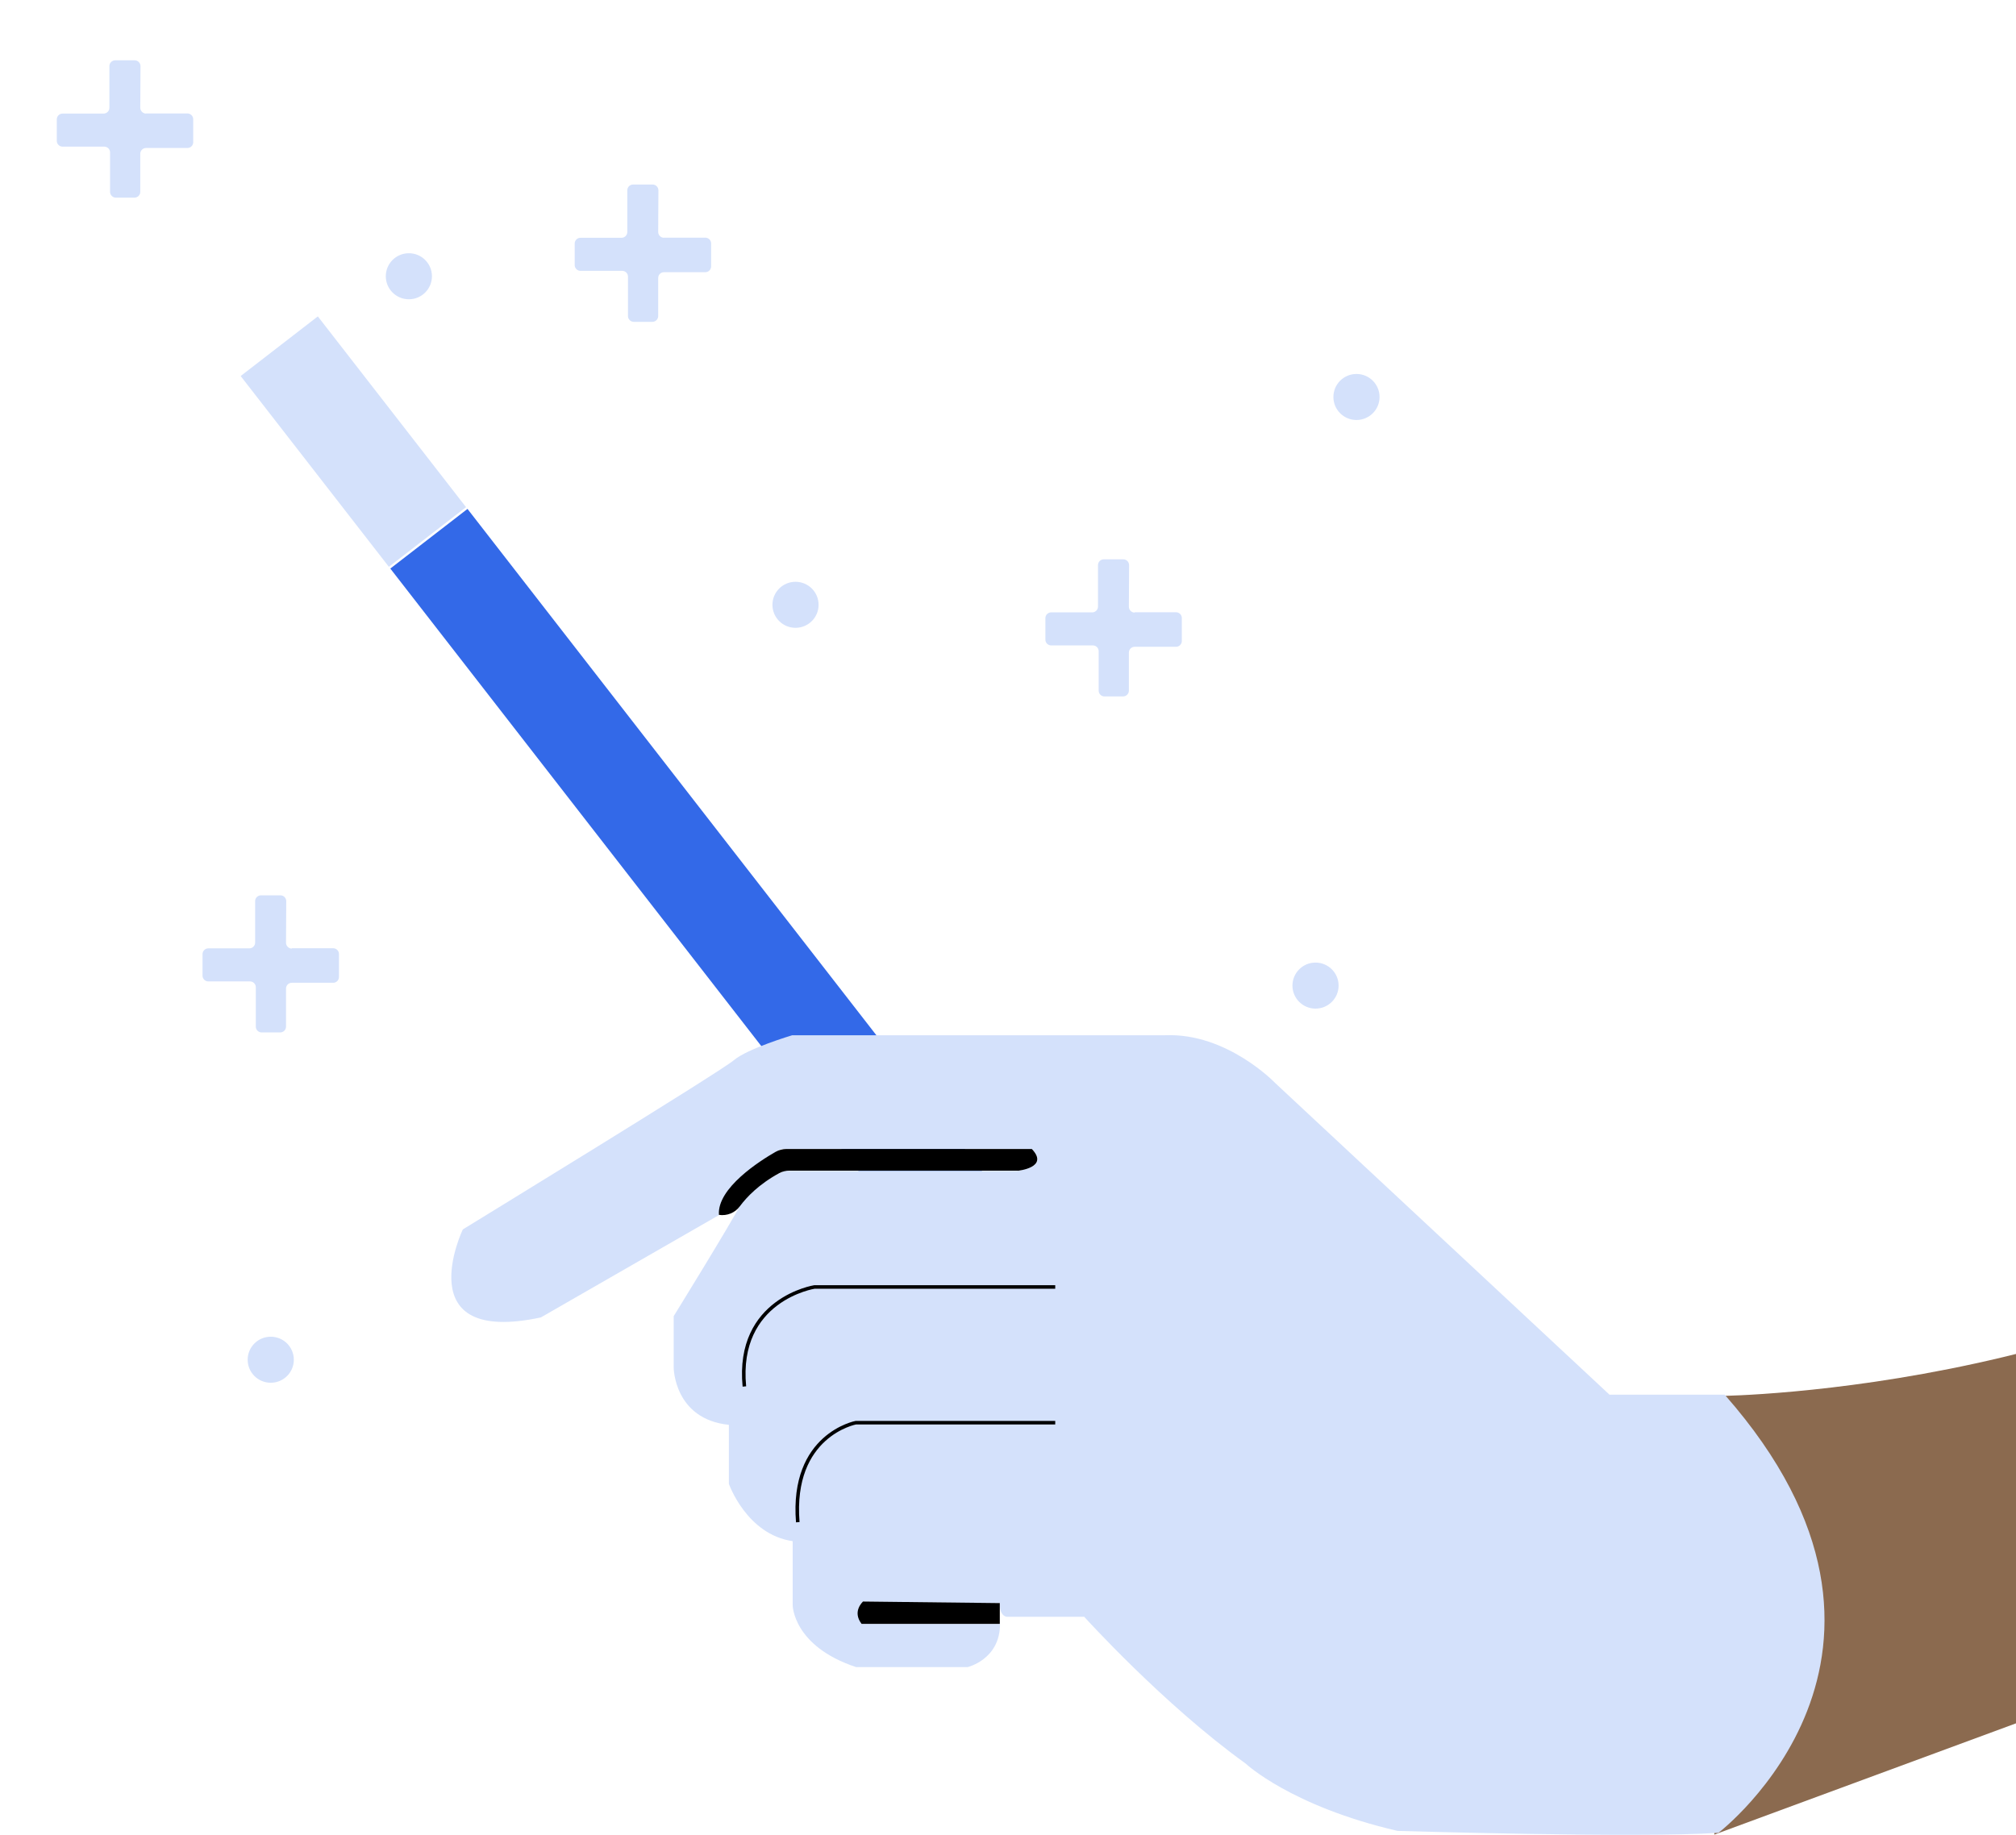 <svg width="568" height="517" viewBox="0 0 568 517" fill="none" xmlns="http://www.w3.org/2000/svg">
    <g clip-path="url(#clip0_181_1639)">
        <path d="M483 517L684 442.845V324C609.678 392.103 484.825 393.377 484.825 393.377" fill="#8B6A4F"/>
    </g>
    <g clip-path="url(#clip1_181_1639)">
        <path d="M67.806 105.967L89.548 89.161L131.303 142.921L109.561 159.727L67.806 105.967Z" fill="#D4E1FB"/>
        <path d="M109.972 160.22L131.714 143.414L283.078 338.295L261.336 355.102L109.972 160.22Z" fill="#3369E8"/>
        <path d="M485.953 393.032H453.477L359.329 305.246C359.329 305.246 345.784 291.034 328.319 291.733H223.208C223.208 291.733 210.587 295.485 206.731 298.792C202.874 302.099 130.399 346.452 130.399 346.452C130.399 346.452 114.687 379.328 152.39 371.252L202.619 342.383C202.619 342.383 201.153 334.816 220.053 323.815H290.743C290.743 323.815 296.129 328.457 286.823 329.951H221.041C221.041 329.951 211.193 334.402 208.643 339.458C206.093 344.513 189.807 370.903 189.807 370.903V385.401C189.807 385.401 189.903 399.931 205.36 401.521V418.15C205.36 418.15 210.332 432.426 223.335 434.302V452.361C223.335 452.361 223.399 463.871 241.183 469.785H272.64C272.64 469.785 281.755 467.655 281.755 457.639H242.809C242.809 457.639 240.131 453.665 243.223 451.344L281.787 451.789C281.787 451.789 281.341 455 283.54 455.604H305.467C305.467 455.604 327.713 480.245 350.947 496.969C350.947 496.969 363.696 508.988 393.75 515.951C393.75 515.951 462.05 518.018 484.169 516.491C484.169 516.491 550.174 466.128 485.985 393.096L485.953 393.032Z" fill="#D4E1FB"/>
        <path d="M297.308 362.667H229.486C229.486 362.667 207.368 366.101 209.726 390.711" stroke="black" stroke-miterlimit="10"/>
        <path d="M297.308 400.917H241.119C241.119 400.917 222.794 404.351 224.77 428.96" stroke="black" stroke-miterlimit="10"/>
        <path d="M286.791 329.919C286.791 329.919 295.747 329.029 290.711 323.783H221.614C220.531 323.783 219.447 324.069 218.491 324.609C214.156 327.089 202.014 334.784 202.555 342.351C204.818 342.701 207.113 341.779 208.452 339.934C210.332 337.391 213.806 333.703 219.575 330.587C220.467 330.11 221.455 329.887 222.443 329.887H286.727L286.791 329.919Z" fill="black"/>
        <path d="M319.682 172.534H331.347C332.239 172.534 332.972 173.266 332.972 174.156V180.642C332.972 181.532 332.239 182.264 331.347 182.264H319.682C318.789 182.264 318.056 182.995 318.056 183.885V194.632C318.056 195.522 317.323 196.253 316.431 196.253H311.172C310.28 196.253 309.547 195.522 309.547 194.632V183.504C309.547 182.613 308.814 181.882 307.921 181.882H296.161C295.269 181.882 294.535 181.151 294.535 180.261V174.188C294.535 173.297 295.269 172.566 296.161 172.566H307.73C308.623 172.566 309.356 171.835 309.356 170.945V159.244C309.356 158.354 310.089 157.623 310.981 157.623H316.495C317.387 157.623 318.12 158.354 318.12 159.276L318.056 170.976C318.056 171.867 318.789 172.63 319.682 172.63V172.534Z" fill="#D4E1FB"/>
        <path d="M187.066 66.975H198.731C199.623 66.975 200.356 67.707 200.356 68.597V75.083C200.356 75.973 199.623 76.705 198.731 76.705H187.066C186.174 76.705 185.441 77.436 185.441 78.326V89.073C185.441 89.963 184.708 90.694 183.815 90.694H178.556C177.664 90.694 176.931 89.963 176.931 89.073V77.945C176.931 77.054 176.198 76.323 175.306 76.323H163.545C162.653 76.323 161.92 75.592 161.92 74.701V68.629C161.92 67.739 162.653 67.007 163.545 67.007H175.114C176.007 67.007 176.74 66.276 176.74 65.386V53.621C176.74 52.731 177.473 52 178.365 52H183.879C184.771 52 185.504 52.731 185.504 53.653L185.441 65.354C185.441 66.244 186.174 67.007 187.066 67.007V66.975Z" fill="#D4E1FB"/>
        <path d="M41.146 31.975H52.811C53.703 31.975 54.437 32.707 54.437 33.597V40.083C54.437 40.973 53.703 41.705 52.811 41.705H41.146C40.254 41.705 39.521 42.436 39.521 43.326V54.073C39.521 54.963 38.788 55.694 37.895 55.694H32.637C31.744 55.694 31.011 54.963 31.011 54.073V42.945C31.011 42.054 30.278 41.323 29.386 41.323H17.625C16.733 41.323 16 40.592 16 39.702V33.629C16 32.739 16.733 32.007 17.625 32.007H29.195C30.087 32.007 30.82 31.276 30.82 30.386V18.622C30.82 17.731 31.553 17 32.446 17H37.959C38.852 17 39.585 17.731 39.585 18.653L39.521 30.354C39.521 31.244 40.254 32.007 41.146 32.007V31.975Z" fill="#D4E1FB"/>
        <path d="M82.21 267.219H93.875C94.767 267.219 95.5 267.951 95.5 268.841V275.327C95.5 276.217 94.767 276.949 93.875 276.949H82.21C81.318 276.949 80.585 277.68 80.585 278.57V289.317C80.585 290.207 79.852 290.938 78.959 290.938H73.701C72.808 290.938 72.075 290.207 72.075 289.317V278.189C72.075 277.298 71.342 276.567 70.45 276.567H58.689C57.797 276.567 57.064 275.836 57.064 274.946V268.873C57.064 267.982 57.797 267.251 58.689 267.251H70.258C71.151 267.251 71.884 266.52 71.884 265.63V253.929C71.884 253.039 72.617 252.308 73.509 252.308H79.023C79.915 252.308 80.648 253.039 80.648 253.961L80.585 265.661C80.585 266.552 81.318 267.315 82.21 267.315V267.219Z" fill="#D4E1FB"/>
        <path d="M382.181 118.356C378.59 118.356 375.679 115.452 375.679 111.87C375.679 108.288 378.59 105.384 382.181 105.384C385.772 105.384 388.683 108.288 388.683 111.87C388.683 115.452 385.772 118.356 382.181 118.356Z" fill="#D4E1FB"/>
        <path d="M224.132 176.922C220.541 176.922 217.63 174.018 217.63 170.436C217.63 166.854 220.541 163.95 224.132 163.95C227.723 163.95 230.634 166.854 230.634 170.436C230.634 174.018 227.723 176.922 224.132 176.922Z" fill="#D4E1FB"/>
        <path d="M370.644 284.23C367.053 284.23 364.142 281.326 364.142 277.743C364.142 274.161 367.053 271.257 370.644 271.257C374.234 271.257 377.145 274.161 377.145 277.743C377.145 281.326 374.234 284.23 370.644 284.23Z" fill="#D4E1FB"/>
        <path d="M115.197 84.336C111.606 84.336 108.695 81.432 108.695 77.849C108.695 74.267 111.606 71.363 115.197 71.363C118.787 71.363 121.698 74.267 121.698 77.849C121.698 81.432 118.787 84.336 115.197 84.336Z" fill="#D4E1FB"/>
        <path d="M76.282 389.662C72.691 389.662 69.78 386.758 69.78 383.176C69.78 379.593 72.691 376.689 76.282 376.689C79.873 376.689 82.784 379.593 82.784 383.176C82.784 386.758 79.873 389.662 76.282 389.662Z" fill="#D4E1FB"/>
        <path d="M281.723 451.757L243.159 451.312C243.159 451.312 240.004 454.046 242.745 457.607H281.691V451.725" fill="black"/>
    </g>
    <defs>
        <clipPath id="clip0_181_1639">
            <rect width="201" height="193" fill="white" transform="matrix(-1 0 0 1 684 324)"/>
        </clipPath>
        <clipPath id="clip1_181_1639">
            <rect width="514" height="517" fill="white" transform="matrix(-1 0 0 1 514 0)"/>
        </clipPath>
    </defs>
</svg>
